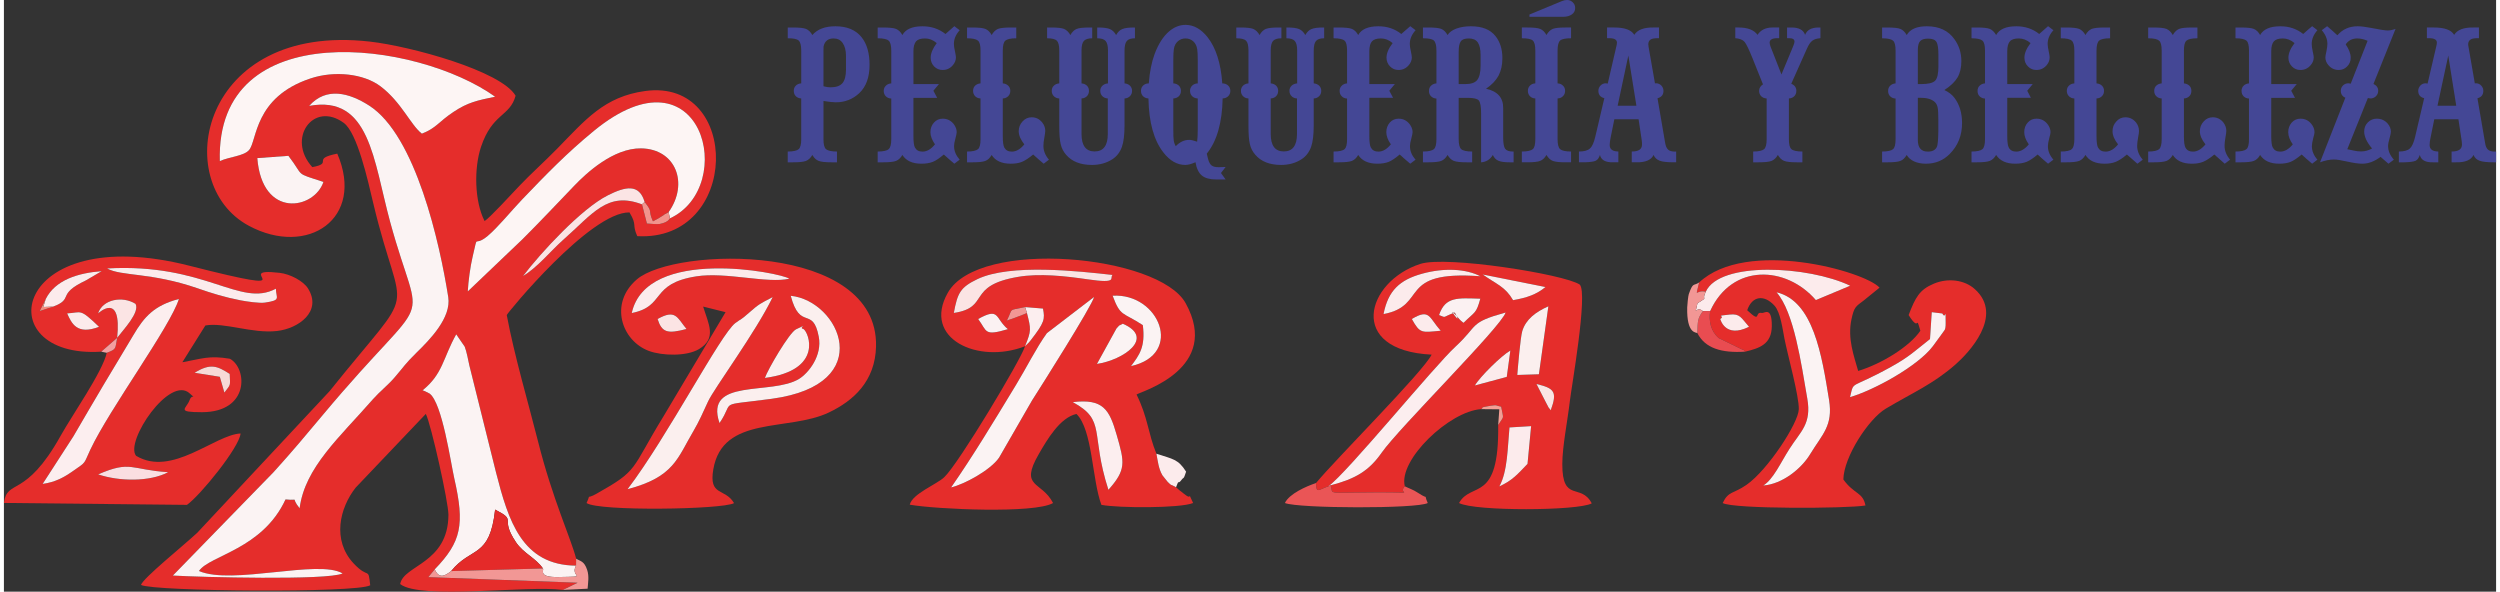 <?xml version="1.0" encoding="UTF-8"?>
<!DOCTYPE svg PUBLIC "-//W3C//DTD SVG 1.1//EN" "http://www.w3.org/Graphics/SVG/1.1/DTD/svg11.dtd">
<!-- Creator: CorelDRAW X8 -->
<svg xmlns="http://www.w3.org/2000/svg" xml:space="preserve" width="300px" height="71px" version="1.1" style="shape-rendering:geometricPrecision; text-rendering:geometricPrecision; image-rendering:optimizeQuality; fill-rule:evenodd; clip-rule:evenodd"
viewBox="0 0 28453 6755"
 xmlns:xlink="http://www.w3.org/1999/xlink">
 <rect x="0" y="0" width="28453" height="6755" fill="#333333" stroke="none"/>
 <defs>
  <style type="text/css">
   <![CDATA[
    .fil2 {fill:#FDF5F4}
    .fil4 {fill:#FCEEEF}
    .fil7 {fill:#FCEBEC}
    .fil9 {fill:#FBE4E4}
    .fil12 {fill:#FADEE1}
    .fil16 {fill:#F39FA1}
    .fil15 {fill:#F39E94}
    .fil8 {fill:#F29795}
    .fil14 {fill:#F2938C}
    .fil17 {fill:#F18E82}
    .fil6 {fill:#EA5556}
    .fil11 {fill:#E94C51}
    .fil0 {fill:#E52D2B}
    .fil5 {fill:#E42A29}
    .fil1 {fill:#FBF3F3}
    .fil10 {fill:#FBF1F2}
    .fil3 {fill:#FBEFEE}
    .fil13 {fill:#F7D9D7}
    .fil18 {fill:#444795;fill-rule:nonzero}
   ]]>
  </style>
 </defs>
 <g id="Capa_x0020_1">
  <path class="fil0" d="M3248 1779c189,245 60,187 400,298 -104,314 -700,426 -755,-272l355 -26zm4356 714c-10,9 -18,44 -117,64 -28,6 -117,-4 -146,-5l-56 -219c-396,-150 -556,102 -906,411 -128,113 -291,313 -452,407 205,-269 665,-768 966,-920 204,-103 361,-136 422,75 102,127 32,80 95,221l59 -32c8,-4 22,-13 29,-18 78,-45 -22,6 91,-55 233,-330 81,-722 -314,-728 -318,-4 -626,283 -762,425 -209,218 -385,405 -593,613l-624 595c6,-117 29,-286 56,-399 68,-284 1,-94 171,-234 115,-96 277,-295 391,-414 278,-290 512,-532 823,-787 1237,-1013 1649,638 867,1000zm-5675 4078l1150 -1181c211,-233 365,-417 558,-648 1288,-1542 1138,-868 772,-2211 -191,-702 -231,-1450 -924,-1322 196,-220 457,-149 684,-4 533,340 807,1573 904,2187 37,235 -211,487 -363,635 -136,134 -140,156 -252,285 -73,85 -173,164 -244,245 -378,433 -778,779 -838,1246 -115,-143 16,-82 -161,-101 -264,571 -867,638 -988,817 376,165 1366,-137 1640,28 -172,81 -1629,43 -1938,24zm536 -4732c-49,-1680 2252,-1373 3143,-735 -203,42 -312,65 -474,173 -175,116 -194,183 -362,249 -127,-97 -234,-361 -473,-541 -191,-144 -523,-181 -797,-90 -651,215 -609,714 -704,819 -60,68 -224,76 -333,125zm3916 4896l169 -82 -1705 -64 73 -88c306,-316 344,-514 224,-1039 -41,-180 -137,-858 -281,-968l-53 -27c-5,-3 -19,-6 -28,-11 232,-186 232,-367 384,-639l97 141c22,55 40,155 53,214l304 1220c141,552 296,1061 914,1066l1 -80c-53,-215 -269,-678 -434,-1335 -110,-437 -272,-984 -358,-1446 4,-21 951,-1178 1401,-1172 91,151 26,131 89,271 1176,66 1189,-1808 90,-1657 -467,64 -681,328 -1005,659 -148,151 -306,292 -429,422 -98,103 -337,364 -399,404 -116,-226 -122,-603 -41,-847 130,-388 328,-342 395,-584 -165,-284 -1201,-566 -1663,-618 -1936,-222 -2292,1616 -1382,2103 670,359 1329,-82 1009,-824 -307,61 -34,107 -285,154 -298,-327 13,-759 359,-505 155,114 274,652 337,918 333,1400 543,843 -499,2145l-1511 1617c-173,160 -616,516 -642,595 141,75 2462,95 2617,4 -24,-219 -13,-62 -189,-249 -249,-266 -160,-634 23,-866l801 -842c61,124 259,1011 258,1153 -3,557 -513,572 -551,790 232,183 1450,12 1857,67z"/>
  <path class="fil0" d="M12203 4591c349,-42 418,86 501,373 93,320 109,400 -94,628 -210,-653 -21,-792 -407,-1001zm276 -436l223 -405c55,-59 11,-18 72,-54 375,161 7,414 -295,459zm-1356 -513c249,-138 188,-11 339,116 -276,82 -234,26 -339,-116zm536 -136l204 17c23,119 21,155 -141,363 -5,7 -15,18 -20,24l-44 43c73,-180 69,-192 22,-379 -14,5 -73,30 -85,34l-95 35c-15,5 -33,11 -50,17 78,-149 2,-110 209,-154zm-845 2059c251,-361 474,-731 743,-1174 112,-183 230,-421 351,-588l539 -413c-32,115 -598,1008 -709,1182l-377 654c-98,141 -391,301 -547,339zm1844 -2189c530,-33 819,668 210,804 95,-128 166,-217 135,-468 -232,-152 -255,-93 -345,-336zm-1813 197c42,-229 75,-293 269,-386 376,-180 1159,-91 1544,-48 -41,32 73,103 -286,50 -253,-37 -551,-71 -799,-27 -589,102 -308,348 -728,411zm813 380c-45,151 -757,1339 -922,1495 -86,82 -365,189 -394,314 305,53 1426,104 1636,-19 -129,-253 -388,-170 -164,-557 95,-165 242,-418 431,-460 185,179 177,750 285,1038 194,37 895,40 1047,-21 -81,-168 14,-7 -109,-109 -8,-8 -39,-30 -45,-35l-41 -36c-77,-45 -39,-6 -96,-62 -6,-6 -60,-75 -60,-75 -44,-79 -50,-150 -68,-246 -98,-240 -95,-408 -227,-676 61,-38 971,-297 561,-1042 -303,-551 -2362,-747 -2716,-119 -296,524 348,819 882,610z"/>
  <path class="fil0" d="M1876 5391c-211,111 -557,107 -800,25 376,-163 367,-53 800,-25zm702 -1122c6,147 13,115 -61,213l-52 -180 -288 -46c184,-114 261,-76 401,13zm-1492 -538c-254,99 -315,-43 -364,-153 168,-9 138,-64 364,153zm-644 1794l351 -543c111,-194 221,-376 347,-592 110,-187 222,-366 335,-559 127,-217 242,-344 523,-418 -98,316 -793,1256 -1011,1720 -80,170 -40,135 -200,246 -103,72 -199,125 -345,146zm851 -1668c55,-537 -214,-280 -218,-279 53,-161 278,-203 428,-109 51,96 -136,291 -210,388zm-732 -356l-153 51 69 -137c109,-220 372,-299 639,-319l-181 106c-343,162 -128,207 -374,299zm2544 -205c3,111 64,131 -126,159 -63,9 -209,-13 -277,-26 -180,-35 -329,-81 -489,-137 -535,-185 -873,-136 -1035,-227 1125,-64 1518,451 1927,231zm-1994 719l182 -158c-25,124 0,127 -119,171 -46,214 -397,715 -525,945 -405,728 -612,487 -649,769l2090 22c154,-110 599,-658 612,-815 -295,14 -784,501 -1193,255 -132,-159 386,-931 615,-710 77,74 24,-6 -4,74 -36,100 -162,138 141,138 546,-1 519,-502 319,-610 -239,-41 -324,1 -543,40l263 -420c216,-39 534,95 818,63 246,-28 519,-224 353,-487 -51,-81 -199,-163 -324,-177 -602,-70 428,291 -1029,-81 -2038,-520 -2316,1065 -1007,981z"/>
  <path class="fil0" d="M17436 4865l-41 431c-113,117 -171,189 -322,257 96,-172 94,-448 116,-673l247 -15zm224 -181c-41,-56 -5,5 -60,-99l-103 -201c206,49 240,89 163,300zm-866 -283c56,-98 304,-342 405,-399l-41 301 -364 98zm484 -120c8,-96 35,-424 57,-501 41,-135 154,-219 298,-283l-108 776 -247 8zm-874 -505c-220,20 -235,36 -330,-134 206,-124 195,-16 330,134zm-19 -179c71,-214 215,-194 471,-187 -47,172 -58,144 -192,276 -26,-22 -26,-17 -68,-66 -163,-185 82,152 -31,-52 -151,55 -90,64 -180,29zm845 -170c-90,-154 -181,-177 -347,-293l717 143c-102,84 -209,122 -370,150zm-1479 159c52,-269 186,-391 440,-461 256,-71 504,-55 666,29 -962,-71 -588,333 -1106,432zm-771 1929c4,122 23,79 141,37 214,-152 1207,-1371 1454,-1597 263,-242 148,-271 570,-387 -55,168 -1213,1312 -1415,1600 -144,206 -296,298 -584,373 39,91 -59,88 309,82 797,-13 430,40 539,-71 -77,-299 506,-856 871,-881 39,-19 -35,-16 110,-39 81,-13 57,1 119,11 28,156 37,95 -34,209 12,902 -307,639 -447,891 181,96 1359,90 1515,4 -122,-237 -337,-2 -336,-449 0,-200 61,-500 86,-718 15,-140 210,-1235 113,-1331 -176,-118 -1524,-332 -1820,-236 -622,202 -842,988 129,1036 -95,194 -1091,1189 -1320,1466z"/>
  <path class="fil0" d="M8688 4315c31,-93 279,-520 357,-556 172,-78 13,-17 83,-3 60,35 235,470 -440,559zm-1225 -673c207,-116 222,-17 330,114 -217,58 -281,41 -330,-114zm1520 -265c554,55 1003,1012 -217,1176 -644,86 -413,10 -596,277 -178,-520 594,-312 908,-504 109,-67 267,-266 225,-482 -68,-356 -212,-60 -320,-467zm-1863 2208c456,-599 1065,-1776 1231,-1897 87,-64 46,-22 153,-115 112,-99 129,-107 273,-181 -191,397 -671,1045 -738,1192 -58,127 -103,228 -162,329 -189,319 -224,532 -757,672zm48 -2011c168,-766 1705,-461 1799,-392 -251,58 -724,-80 -1061,-27 -534,84 -346,341 -738,419zm1168 2170c-104,-177 -290,-73 -237,-385 106,-622 855,-428 1320,-650 279,-133 529,-356 538,-755 26,-1192 -2297,-1137 -2731,-764 -319,274 -174,699 136,816 156,58 434,63 573,-20 206,-124 111,-281 48,-486l256 64 -706 1185c-383,624 -279,613 -764,886 -136,77 -60,-14 -117,108 137,96 1551,75 1684,1z"/>
  <path class="fil0" d="M22131 3579c42,82 36,-99 38,109 1,89 -19,83 -29,104 -2,3 -114,156 -116,159 -173,230 -675,504 -947,583 49,-199 -12,-79 469,-346 206,-114 267,-178 444,-317l20 -307 121 15zm-2536 63c67,-41 -80,-32 110,-51 116,-12 128,36 219,140 -275,136 -327,-87 -329,-89zm643 -305c421,99 517,718 600,1231 47,293 -78,390 -216,617 -101,167 -318,342 -535,358 114,-71 195,-256 297,-416 129,-204 256,-286 205,-577 -70,-404 -151,-985 -351,-1213zm-884 -112c-43,201 -43,76 76,106 158,-351 1171,-297 1649,-69l-392 164c-341,-394 -957,-421 -1207,125 -17,110 5,229 98,309l274 133c5,-9 18,14 27,22 162,-39 303,-83 305,-292 2,-229 -86,-145 -112,-150 -95,-19 0,127 -169,-31 56,-165 193,-182 311,-53 70,76 94,276 114,376 35,180 168,657 164,808 -5,158 -354,692 -595,861 -157,109 -207,69 -274,209 125,70 1420,64 1630,28 -29,-154 -130,-126 -252,-297 4,-258 289,-693 485,-809 310,-184 541,-281 794,-503 145,-127 560,-557 222,-861 -116,-105 -303,-131 -467,-63 -168,70 -213,161 -289,359 134,212 75,-27 134,179 -121,179 -440,377 -710,459 -49,-172 -123,-371 -77,-588 31,-147 51,-148 141,-217l180 -146c-170,-188 -1519,-566 -2060,-59z"/>
  <path class="fil1" d="M3485 1209c693,-128 733,620 924,1322 366,1343 516,669 -772,2211 -193,231 -347,415 -558,648l-1150 1181c309,19 1766,57 1938,-24 -274,-165 -1264,137 -1640,-28 121,-179 724,-246 988,-817 177,19 46,-42 161,101 60,-467 460,-813 838,-1246 71,-81 171,-160 244,-245 112,-129 116,-151 252,-285 152,-148 400,-400 363,-635 -97,-614 -371,-1847 -904,-2187 -227,-145 -488,-216 -684,4z"/>
  <path class="fil2" d="M7589 2422l15 71c782,-362 370,-2013 -867,-1000 -311,255 -545,497 -823,787 -114,119 -276,318 -391,414 -170,140 -103,-50 -171,234 -27,113 -50,282 -56,399l624 -595c208,-208 384,-395 593,-613 136,-142 444,-429 762,-425 395,6 547,398 314,728z"/>
  <path class="fil2" d="M2465 1839c109,-49 273,-57 333,-125 95,-105 53,-604 704,-819 274,-91 606,-54 797,90 239,180 346,444 473,541 168,-66 187,-133 362,-249 162,-108 271,-131 474,-173 -891,-638 -3192,-945 -3143,735z"/>
  <path class="fil1" d="M4918 6501c48,101 103,86 188,19 229,-284 441,-141 502,-702 263,135 44,83 237,371 87,130 226,180 309,301 17,18 -65,104 183,98 357,-7 118,5 195,-130 -618,-5 -773,-514 -914,-1066l-304 -1220c-13,-59 -31,-159 -53,-214l-97 -141c-152,272 -152,453 -384,639 9,5 23,8 28,11l53 27c144,110 240,788 281,968 120,525 82,723 -224,1039z"/>
  <path class="fil3" d="M7120 5585c533,-140 568,-353 757,-672 59,-101 104,-202 162,-329 67,-147 547,-795 738,-1192 -144,74 -161,82 -273,181 -107,93 -66,51 -153,115 -166,121 -775,1298 -1231,1897z"/>
  <path class="fil1" d="M10814 5565c156,-38 449,-198 547,-339l377 -654c111,-174 677,-1067 709,-1182l-539 413c-121,167 -239,405 -351,588 -269,443 -492,813 -743,1174z"/>
  <path class="fil4" d="M442 5525c146,-21 242,-74 345,-146 160,-111 120,-76 200,-246 218,-464 913,-1404 1011,-1720 -281,74 -396,201 -523,418 -113,193 -225,372 -335,559 -126,216 -236,398 -347,592l-351 543z"/>
  <path class="fil1" d="M20238 3337c200,228 281,809 351,1213 51,291 -76,373 -205,577 -102,160 -183,345 -297,416 217,-16 434,-191 535,-358 138,-227 263,-324 216,-617 -83,-513 -179,-1132 -600,-1231z"/>
  <path class="fil4" d="M15121 5552l25 -11c288,-75 440,-167 584,-373 202,-288 1360,-1432 1415,-1600 -422,116 -307,145 -570,387 -247,226 -1240,1445 -1454,1597z"/>
  <path class="fil3" d="M8983 3377c108,407 252,111 320,467 42,216 -116,415 -225,482 -314,192 -1086,-16 -908,504 183,-267 -48,-191 596,-277 1220,-164 771,-1121 217,-1176z"/>
  <path class="fil5" d="M5106 6520l1048 -30c-83,-121 -222,-171 -309,-301 -193,-288 26,-236 -237,-371 -61,561 -273,418 -502,702z"/>
  <path class="fil6" d="M15994 5552c-109,111 258,58 -539,71 -368,6 -270,9 -309,-82l-25 11c-118,42 -137,85 -141,-37 -112,37 -306,123 -355,228 158,63 1510,67 1631,0 -55,-123 26,-26 -106,-113 -67,-44 -103,-51 -156,-78z"/>
  <path class="fil1" d="M2893 1805c55,698 651,586 755,272 -340,-111 -211,-53 -400,-298l-355 26z"/>
  <path class="fil7" d="M19430 3331c-57,112 45,43 -95,132 -37,176 -21,17 62,89l83 -1c250,-546 866,-519 1207,-125l392 -164c-478,-228 -1491,-282 -1649,69z"/>
  <path class="fil4" d="M12203 4591c386,209 197,348 407,1001 203,-228 187,-308 94,-628 -83,-287 -152,-415 -501,-373z"/>
  <path class="fil8" d="M6532 6458c-77,135 162,123 -195,130 -248,6 -166,-80 -183,-98l-1048 30c-85,67 -140,82 -188,-19l-73 88 1705 64 -169 82 283 -14c5,-69 19,-142 -5,-214 -34,-104 -78,-98 -126,-129l-1 80z"/>
  <path class="fil9" d="M10845 3573c420,-63 139,-309 728,-411 248,-44 546,-10 799,27 359,53 245,-18 286,-50 -385,-43 -1168,-132 -1544,48 -194,93 -227,157 -269,386z"/>
  <path class="fil7" d="M3105 3296c-409,220 -802,-295 -1927,-231 162,91 500,42 1035,227 160,56 309,102 489,137 68,13 214,35 277,26 190,-28 129,-48 126,-159z"/>
  <path class="fil7" d="M7168 3574c392,-78 204,-335 738,-419 337,-53 810,85 1061,27 -94,-69 -1631,-374 -1799,392z"/>
  <path class="fil3" d="M17278 4281l247 -8 108 -776c-144,64 -257,148 -298,283 -22,77 -49,405 -57,501z"/>
  <path class="fil1" d="M12658 3376c90,243 113,184 345,336 31,251 -40,340 -135,468 609,-136 320,-837 -210,-804z"/>
  <path class="fil10" d="M22010 3564l-20 307c-177,139 -238,203 -444,317 -481,267 -420,147 -469,346 272,-79 774,-353 947,-583 2,-3 114,-156 116,-159 10,-21 30,-15 29,-104 -2,-208 4,-27 -38,-109l-121 -15z"/>
  <path class="fil3" d="M8688 4315c675,-89 500,-524 440,-559 -70,-14 89,-75 -83,3 -78,36 -326,463 -357,556z"/>
  <path class="fil7" d="M17189 4880c-22,225 -20,501 -116,673 151,-68 209,-140 322,-257l41 -431 -247 15z"/>
  <path class="fil7" d="M15751 3586c518,-99 144,-503 1106,-432 -162,-84 -410,-100 -666,-29 -254,70 -388,192 -440,461z"/>
  <path class="fil9" d="M7285 2333l30 -27c-61,-211 -218,-178 -422,-75 -301,152 -761,651 -966,920 161,-94 324,-294 452,-407 350,-309 510,-561 906,-411z"/>
  <path class="fil1" d="M12479 4155c302,-45 670,-298 295,-459 -61,36 -17,-5 -72,54l-223 405z"/>
  <path class="fil11" d="M19334 3803c88,173 275,229 545,212 -9,-8 -22,-31 -27,-22l-274 -133c-93,-80 -115,-199 -98,-309l-83 1c-64,89 -58,114 -63,251z"/>
  <path class="fil7" d="M477 3415l-28 90 112 -4c246,-92 31,-137 374,-299l181 -106c-267,20 -530,99 -639,319z"/>
  <path class="fil4" d="M17230 3427c161,-28 268,-66 370,-150l-717 -143c166,116 257,139 347,293z"/>
  <path class="fil10" d="M16385 3597c90,35 29,26 180,-29 113,204 -132,-133 31,52 42,49 42,44 68,66 134,-132 145,-104 192,-276 -256,-7 -400,-27 -471,187z"/>
  <path class="fil9" d="M1293 3857c74,-97 261,-292 210,-388 -150,-94 -375,-52 -428,109 4,-1 273,-258 218,279z"/>
  <path class="fil12" d="M1876 5391c-433,-28 -424,-138 -800,25 243,82 589,86 800,-25z"/>
  <path class="fil7" d="M13382 5563c39,-106 15,-19 64,-86 24,-33 20,5 51,-92 -92,-145 -149,-142 -339,-205 18,96 24,167 68,246 0,0 54,69 60,75 57,56 19,17 96,62z"/>
  <path class="fil8" d="M19334 3803c5,-137 -1,-162 63,-251 -83,-72 -99,87 -62,-89 140,-89 38,-20 95,-132 -119,-30 -119,95 -76,-106 -66,44 -68,-8 -118,133 -7,19 -18,132 -18,152 -7,305 103,283 116,293z"/>
  <path class="fil7" d="M16794 4401l364 -98 41 -301c-101,57 -349,301 -405,399z"/>
  <path class="fil4" d="M11680 3574c47,187 51,199 -22,379l44 -43c5,-6 15,-17 20,-24 162,-208 164,-244 141,-363l-204 -17 21 68z"/>
  <path class="fil10" d="M11462 3758c-151,-127 -90,-254 -339,-116 105,142 63,198 339,116z"/>
  <path class="fil7" d="M1086 3731c-226,-217 -196,-162 -364,-153 49,110 110,252 364,153z"/>
  <path class="fil9" d="M7463 3642c49,155 113,172 330,114 -108,-131 -123,-230 -330,-114z"/>
  <path class="fil13" d="M2177 4256l288 46 52 180c74,-98 67,-66 61,-213 -140,-89 -217,-127 -401,-13z"/>
  <path class="fil7" d="M19595 3642c2,2 54,225 329,89 -91,-104 -103,-152 -219,-140 -190,19 -43,10 -110,51z"/>
  <path class="fil7" d="M16074 3642c95,170 110,154 330,134 -135,-150 -124,-258 -330,-134z"/>
  <path class="fil14" d="M7285 2333l56 219c29,1 118,11 146,5 99,-20 107,-55 117,-64l-15 -71c-113,61 -13,10 -91,55 -7,5 -21,14 -29,18l-59 32c-63,-141 7,-94 -95,-221l-30 27z"/>
  <path class="fil9" d="M17660 4684c77,-211 43,-251 -163,-300l103 201c55,104 19,43 60,99z"/>
  <path class="fil8" d="M11680 3574l-21 -68c-207,44 -131,5 -209,154 17,-6 35,-12 50,-17l95 -35c12,-4 71,-29 85,-34z"/>
  <path class="fil15" d="M17060 4852c71,-114 62,-53 34,-209 -62,-10 -38,-24 -119,-11 -145,23 -71,20 -110,39l208 2 -13 179z"/>
  <path class="fil16" d="M1111 4015l63 13c119,-44 94,-47 119,-171l-182 158z"/>
  <polygon class="fil17" points="561,3501 449,3505 477,3415 408,3552 "/>
  <g id="_2364548605088">
   <path class="fil18" d="M9103 1124c-25,-1 -46,-10 -62,-26 -16,-16 -23,-36 -23,-61 0,-24 7,-43 23,-59 16,-16 37,-25 62,-26l0 -375c0,-58 -10,-96 -29,-114 -20,-18 -61,-26 -125,-26l0 -123 63 0c69,0 117,5 146,16 28,12 52,35 72,70 58,-67 145,-100 263,-100 133,0 233,42 299,125 61,77 91,182 91,315 0,142 -39,250 -118,324 -74,69 -163,104 -267,104 -30,0 -77,-5 -141,-15l0 436c0,59 9,97 29,114 20,17 61,27 125,27l0 123 -63 0c-69,0 -118,-5 -146,-16 -29,-11 -53,-34 -72,-68 -20,34 -44,57 -72,68 -29,11 -77,16 -146,16l-63 0 0 -123c64,0 105,-10 125,-27 19,-17 29,-55 29,-114l0 -465zm254 -551l0 412c30,8 56,12 80,12 64,0 109,-16 136,-47 27,-31 41,-83 41,-157l0 -153c0,-64 -13,-113 -38,-149 -24,-35 -59,-52 -103,-52 -63,0 -102,30 -115,92 -1,16 -1,29 -1,42zm1393 -185c28,-26 62,-56 101,-89l61 46c-44,49 -66,101 -66,156 0,22 4,52 13,89 7,31 10,53 10,65 0,32 -11,61 -34,88 -30,37 -70,56 -118,56 -38,0 -71,-14 -97,-41 -26,-27 -39,-60 -39,-99 0,-50 23,-105 69,-167 -42,-36 -86,-53 -134,-53 -48,0 -82,11 -102,33 -19,23 -30,60 -30,113l0 375 291 0 -63 76 43 81 -271 0 0 439c0,65 6,107 17,128 17,31 45,47 86,47 51,0 99,-28 143,-83 -34,-49 -52,-96 -52,-139 0,-44 14,-80 41,-110 27,-30 60,-44 100,-44 50,0 91,20 124,60 23,30 35,62 35,94 0,13 -5,36 -14,70 -11,38 -16,68 -16,90 0,55 22,106 64,154l-61 46c-42,-35 -82,-70 -120,-105 -48,41 -90,70 -126,84 -36,14 -79,21 -129,21 -103,0 -176,-33 -218,-100 -20,34 -44,57 -72,68 -29,11 -78,16 -147,16l-63 0 0 -123c64,0 106,-10 125,-27 20,-17 30,-55 30,-114l0 -464c-26,-1 -47,-10 -62,-26 -16,-16 -24,-36 -24,-61 0,-24 8,-44 24,-59 15,-16 36,-25 62,-27l0 -375c0,-58 -10,-96 -30,-113 -19,-17 -61,-27 -125,-27l0 -123 63 0c69,0 118,5 147,16 28,12 52,35 72,70 37,-67 113,-100 230,-100 100,0 187,29 262,88zm900 1260c-42,-53 -64,-103 -64,-150 0,-43 15,-81 44,-112 29,-32 64,-47 104,-47 49,0 89,20 121,60 23,29 34,61 34,96 0,14 -4,39 -10,74 -8,40 -11,72 -11,96 0,56 21,109 63,158l-60 46c-44,-37 -84,-72 -120,-105 -49,41 -91,68 -126,83 -36,15 -79,22 -129,22 -104,0 -177,-33 -219,-100 -19,34 -43,57 -72,68 -28,11 -77,16 -146,16l-63 0 0 -123c64,0 105,-10 125,-27 20,-17 29,-55 29,-114l0 -465c-25,-1 -46,-10 -62,-26 -15,-16 -23,-36 -23,-61 0,-24 8,-43 23,-59 16,-15 37,-24 62,-26l0 -375c0,-58 -9,-96 -29,-113 -20,-17 -61,-27 -125,-27l0 -123 63 0c69,0 118,5 146,16 29,12 53,35 72,70 20,-35 44,-58 72,-70 29,-11 77,-16 146,-16l63 0 0 123c-63,0 -105,10 -125,27 -19,17 -29,55 -29,113l0 375c26,2 46,11 62,26 16,16 24,35 24,59 0,25 -8,45 -24,61 -16,16 -36,25 -62,26l0 432c0,64 6,107 17,128 17,31 45,47 86,47 51,0 98,-28 143,-83zm1144 -696c26,2 46,11 62,26 16,16 24,35 24,59 0,25 -8,45 -24,61 -16,16 -36,25 -62,26l0 305c0,109 -10,192 -30,248 -22,61 -58,108 -109,141 -66,43 -144,65 -234,65 -130,0 -228,-39 -294,-116 -31,-36 -52,-76 -62,-122 -11,-45 -16,-114 -16,-209l0 -312c-26,-1 -46,-10 -62,-26 -16,-16 -24,-36 -24,-61 0,-24 8,-43 24,-59 16,-15 36,-24 62,-26l0 -375c0,-56 -9,-93 -27,-112 -18,-18 -55,-28 -112,-28l0 -123 48 0c69,0 117,5 145,16 29,12 52,35 73,70 19,-35 43,-58 72,-70 28,-11 77,-16 146,-16l31 0 0 123c-46,0 -78,11 -96,31 -17,20 -26,56 -26,109l0 375c25,2 46,11 62,26 15,16 23,35 23,59 0,25 -8,45 -23,61 -16,16 -37,25 -62,26l0 406c0,132 50,199 149,199 101,0 151,-67 151,-199l0 -406c-25,-1 -46,-10 -62,-26 -16,-16 -24,-37 -24,-61 0,-24 8,-43 25,-59 16,-15 37,-24 63,-26l0 -375c0,-53 -9,-89 -27,-109 -17,-20 -49,-31 -96,-31l0 -123 12 0c61,0 105,6 133,18 28,11 51,34 71,68 19,-34 42,-57 70,-68 28,-12 72,-18 132,-18l13 0 0 123c-46,0 -76,11 -93,31 -17,20 -26,56 -26,109l0 375zm939 802l14 59c10,37 23,62 41,76 17,13 44,20 82,20l54 -2c5,0 13,0 24,0l-53 68 53 74 -107 0c-73,0 -128,-15 -164,-45 -37,-31 -61,-81 -73,-152 -46,21 -85,31 -117,31 -92,0 -175,-47 -249,-142 -109,-139 -166,-344 -171,-617 -25,-1 -46,-10 -62,-26 -16,-16 -23,-36 -23,-61 0,-25 8,-45 24,-60 17,-16 38,-25 65,-25 10,-131 32,-242 66,-334 43,-115 98,-202 166,-260 58,-49 120,-74 187,-74 94,0 178,47 253,142 94,120 151,296 167,526 28,0 50,9 67,25 16,15 25,35 25,60 0,25 -8,45 -24,61 -16,16 -38,25 -64,26 -2,137 -19,258 -49,365 -30,106 -75,195 -132,265zm-110 -136c5,-36 7,-84 7,-142l0 -352c-27,-1 -48,-10 -64,-26 -16,-16 -24,-36 -24,-61 0,-24 8,-43 24,-59 16,-16 37,-25 64,-26l0 -260c0,-64 -2,-107 -6,-130 -6,-38 -21,-68 -45,-90 -25,-22 -54,-33 -89,-33 -34,0 -63,11 -88,33 -24,22 -40,52 -45,90 -4,23 -6,66 -6,130l0 260c26,1 47,10 64,26 15,16 23,35 23,59 0,25 -8,45 -23,61 -17,16 -38,25 -64,26l0 352c0,62 1,105 5,128 3,23 11,45 23,65 46,-48 97,-72 152,-72 22,0 46,5 74,15 8,3 15,5 18,6zm1331 -666c26,2 46,11 62,26 16,16 24,35 24,59 0,25 -8,45 -24,61 -16,16 -36,25 -62,26l0 305c0,109 -10,192 -30,248 -22,61 -58,108 -109,141 -66,43 -144,65 -234,65 -130,0 -228,-39 -294,-116 -31,-36 -52,-76 -62,-122 -11,-45 -16,-114 -16,-209l0 -312c-26,-1 -46,-10 -62,-26 -16,-16 -24,-36 -24,-61 0,-24 8,-43 24,-59 16,-15 36,-24 62,-26l0 -375c0,-56 -9,-93 -27,-112 -18,-18 -55,-28 -112,-28l0 -123 48 0c69,0 117,5 145,16 29,12 52,35 73,70 19,-35 43,-58 72,-70 28,-11 77,-16 146,-16l31 0 0 123c-46,0 -78,11 -96,31 -17,20 -26,56 -26,109l0 375c25,2 46,11 62,26 15,16 23,35 23,59 0,25 -8,45 -23,61 -16,16 -37,25 -62,26l0 406c0,132 50,199 149,199 101,0 151,-67 151,-199l0 -406c-25,-1 -46,-10 -62,-26 -16,-16 -24,-37 -24,-61 0,-24 8,-43 25,-59 16,-15 37,-24 63,-26l0 -375c0,-53 -9,-89 -27,-109 -17,-20 -49,-31 -96,-31l0 -123 12 0c61,0 105,6 133,18 28,11 51,34 71,68 19,-34 42,-57 70,-68 28,-12 72,-18 132,-18l13 0 0 123c-46,0 -76,11 -93,31 -17,20 -26,56 -26,109l0 375zm1000 -564c29,-26 63,-56 102,-89l61 46c-44,49 -66,101 -66,156 0,22 4,52 13,89 6,31 10,53 10,65 0,32 -11,61 -34,88 -31,37 -70,56 -118,56 -38,0 -71,-14 -97,-41 -26,-27 -40,-60 -40,-99 0,-50 23,-105 70,-167 -42,-36 -86,-53 -134,-53 -48,0 -82,11 -102,33 -20,23 -30,60 -30,113l0 375 291 0 -63 76 43 81 -271 0 0 439c0,65 6,107 17,128 17,31 45,47 86,47 51,0 98,-28 143,-83 -35,-49 -52,-96 -52,-139 0,-44 14,-80 40,-110 27,-30 61,-44 100,-44 51,0 92,20 124,60 24,30 36,62 36,94 0,13 -5,36 -14,70 -11,38 -16,68 -16,90 0,55 21,106 64,154l-61 46c-42,-35 -82,-70 -120,-105 -49,41 -91,70 -126,84 -36,14 -79,21 -129,21 -103,0 -176,-33 -219,-100 -19,34 -43,57 -72,68 -28,11 -77,16 -146,16l-63 0 0 -123c64,0 106,-10 125,-27 20,-17 29,-55 29,-114l0 -464c-25,-1 -46,-10 -61,-26 -16,-16 -24,-36 -24,-61 0,-24 8,-44 24,-59 15,-16 36,-25 61,-27l0 -375c0,-58 -9,-96 -29,-113 -19,-17 -61,-27 -125,-27l0 -123 63 0c69,0 118,5 146,16 29,12 53,35 72,70 37,-67 114,-100 231,-100 100,0 187,29 261,88zm401 737c-25,-1 -46,-10 -62,-26 -16,-16 -23,-36 -23,-61 0,-24 7,-44 23,-59 16,-16 37,-25 62,-27l0 -375c0,-58 -10,-96 -29,-114 -20,-18 -61,-26 -125,-26l0 -123 63 0c69,0 118,5 146,16 29,12 52,35 72,70 20,-32 54,-56 101,-74 47,-17 103,-26 166,-26 127,0 221,37 280,112 52,65 79,149 79,251 0,79 -15,145 -44,201 -30,55 -77,105 -143,149 133,29 198,104 196,222l0 334c0,64 7,107 22,129 15,21 45,32 88,32 1,0 4,0 9,0l0 123 -46 0c-58,0 -101,-6 -128,-18 -28,-12 -49,-34 -63,-66 -30,51 -75,80 -134,84l0 -558c0,-78 -9,-127 -26,-148 -17,-20 -60,-30 -128,-30l-102 0 0 472c0,59 10,97 29,114 19,17 61,27 125,27l0 123 -63 0c-69,0 -117,-5 -146,-16 -29,-11 -52,-34 -72,-68 -20,34 -43,57 -72,68 -28,11 -77,16 -146,16l-63 0 0 -123c64,0 105,-10 125,-27 19,-17 29,-55 29,-114l0 -464zm254 -165l77 0c64,0 109,-15 134,-46 25,-31 39,-85 39,-161l0 -125c0,-66 -11,-114 -32,-144 -21,-30 -55,-45 -100,-45 -46,0 -77,10 -93,32 -17,22 -25,62 -25,121l0 368zm875 164c-25,-1 -46,-10 -62,-26 -15,-16 -23,-36 -23,-61 0,-24 8,-43 23,-59 16,-16 37,-25 62,-26l0 -375c0,-58 -9,-96 -29,-114 -20,-18 -61,-26 -125,-26l0 -123 63 0c69,0 118,5 146,16 29,12 53,35 72,70 20,-35 44,-58 72,-70 29,-11 77,-16 146,-16l63 0 0 123c-63,0 -105,8 -125,26 -19,18 -29,56 -29,114l0 375c26,1 46,10 62,26 16,16 24,35 24,59 0,25 -8,45 -24,61 -16,16 -36,25 -62,26l0 465c0,59 10,97 29,114 20,17 62,27 125,27l0 123 -63 0c-69,0 -117,-5 -146,-16 -28,-11 -52,-34 -72,-68 -19,34 -43,57 -72,68 -28,11 -77,16 -146,16l-63 0 0 -123c64,0 105,-10 125,-27 20,-17 29,-55 29,-114l0 -465zm-67 -958l372 -154c20,-8 38,-12 57,-12 26,0 48,9 66,27 18,17 27,39 27,64 0,31 -12,55 -37,73 -25,18 -58,28 -102,28l-383 0 0 -26zm855 955c-45,-11 -68,-39 -68,-84 0,-23 8,-43 25,-61 17,-17 37,-25 60,-25 6,0 13,1 22,3l98 -424c5,-18 7,-33 7,-44 0,-33 -30,-50 -89,-50l-24 0 0 -122 82 0c120,0 196,28 229,84 36,-58 110,-86 222,-84l60 0 0 122 -13 0c-40,0 -67,5 -82,15 -18,12 -27,30 -27,54 0,6 1,16 3,30l73 417c4,-1 9,-1 12,-1 24,0 43,8 60,25 17,18 25,38 25,61 0,45 -23,73 -68,85l87 508c6,38 18,64 35,79 16,15 43,22 80,22 3,-1 7,-1 11,-1l0 123 -30 0c-73,0 -126,-6 -158,-18 -33,-12 -56,-34 -70,-66 -27,58 -92,86 -196,84l-53 0 0 -123c78,0 117,-26 117,-79 0,-20 -1,-38 -4,-56l-35 -233 -277 0 -42 208c-7,36 -11,64 -11,85 0,49 33,74 99,75l0 123 -61 0c-86,2 -136,-26 -149,-84 -11,34 -27,56 -48,66 -20,10 -62,16 -125,18l-67 0 0 -123c60,0 102,-12 126,-35 25,-22 45,-67 61,-135l103 -439zm366 86l-92 -573 -122 573 214 0zm1487 -83c-26,-1 -47,-10 -63,-26 -15,-16 -23,-36 -23,-61 0,-30 15,-55 44,-74l-121 -302c-40,-99 -70,-161 -90,-184 -21,-23 -55,-37 -105,-41l0 -122 37 0c104,0 177,28 217,84 35,-55 91,-83 168,-84l79 0 0 122 -21 0c-58,0 -88,17 -88,51 0,11 4,26 10,44l125 319 132 -318c12,-28 17,-47 17,-56 0,-27 -20,-40 -61,-40l-24 0 0 -122 47 0c86,-1 140,27 159,84 21,-55 71,-83 152,-84l23 0 0 122c-40,3 -70,12 -93,29 -22,17 -42,47 -61,90l-179 401c39,17 58,44 58,81 0,25 -8,45 -23,61 -16,16 -37,25 -62,26l0 465c0,59 9,97 29,114 19,17 61,27 125,27l0 123 -63 0c-68,0 -117,-5 -145,-16 -29,-11 -52,-34 -72,-68 -19,34 -44,57 -72,68 -29,11 -78,16 -147,16l-63 0 0 -123c63,0 105,-10 125,-27 19,-17 29,-55 29,-114l0 -465zm1599 -724c39,-67 115,-100 230,-100 140,0 245,49 315,148 53,73 79,156 79,249 0,75 -14,137 -44,188 -30,50 -80,98 -150,143 51,24 89,54 115,89 58,77 87,173 87,288 0,141 -47,259 -142,354 -73,73 -163,110 -271,110 -51,0 -96,-9 -134,-26 -39,-18 -67,-43 -85,-74 -20,34 -43,57 -72,68 -28,11 -77,16 -146,16l-63 0 0 -123c64,0 105,-10 125,-27 20,-17 29,-55 29,-114l0 -464c-25,-1 -46,-10 -62,-26 -16,-16 -23,-36 -23,-61 0,-24 7,-44 23,-59 16,-16 37,-25 62,-27l0 -375c0,-58 -9,-96 -29,-113 -20,-17 -61,-27 -125,-27l0 -123 63 0c69,0 118,5 146,16 29,12 52,35 72,70zm127 717l0 481c0,89 38,133 114,133 58,0 94,-22 107,-64 7,-25 12,-80 13,-165l0 -137c0,-64 -2,-109 -7,-134 -5,-26 -14,-46 -29,-62 -35,-35 -89,-52 -162,-52l-36 0zm0 -157l39 0c81,0 134,-13 159,-39 25,-26 37,-81 37,-164l0 -130c0,-75 -7,-125 -23,-149 -15,-25 -47,-37 -95,-37 -44,0 -74,10 -91,29 -18,20 -26,54 -26,103l0 387zm1386 -572c28,-26 62,-56 101,-89l61 46c-44,49 -66,101 -66,156 0,22 5,52 13,89 7,31 10,53 10,65 0,32 -11,61 -33,88 -31,37 -71,56 -119,56 -38,0 -70,-14 -96,-41 -27,-27 -40,-60 -40,-99 0,-50 23,-105 70,-167 -42,-36 -87,-53 -134,-53 -48,0 -83,11 -102,33 -20,23 -30,60 -30,113l0 375 291 0 -63 76 42 81 -270 0 0 439c0,65 6,107 17,128 16,31 45,47 85,47 51,0 99,-28 144,-83 -35,-49 -52,-96 -52,-139 0,-44 13,-80 40,-110 27,-30 60,-44 100,-44 50,0 92,20 124,60 24,30 36,62 36,94 0,13 -5,36 -15,70 -10,38 -15,68 -15,90 0,55 21,106 63,154l-61 46c-42,-35 -82,-70 -119,-105 -49,41 -91,70 -127,84 -36,14 -78,21 -129,21 -102,0 -175,-33 -218,-100 -20,34 -44,57 -72,68 -29,11 -77,16 -146,16l-63 0 0 -123c64,0 105,-10 125,-27 19,-17 29,-55 29,-114l0 -464c-25,-1 -46,-10 -62,-26 -16,-16 -23,-36 -23,-61 0,-24 7,-44 23,-59 16,-16 37,-25 62,-27l0 -375c0,-58 -10,-96 -29,-113 -20,-17 -61,-27 -125,-27l0 -123 63 0c69,0 117,5 146,16 28,12 52,35 72,70 37,-67 114,-100 231,-100 100,0 187,29 261,88z"/>
   <path class="fil18" d="M24137 1648c-42,-53 -63,-103 -63,-150 0,-43 14,-81 44,-112 28,-32 63,-47 103,-47 49,0 89,20 122,60 22,29 33,61 33,96 0,14 -3,39 -10,74 -7,40 -11,72 -11,96 0,56 21,109 64,158l-61 46c-43,-37 -83,-72 -120,-105 -48,41 -90,68 -126,83 -36,15 -79,22 -129,22 -103,0 -177,-33 -218,-100 -20,34 -44,57 -72,68 -29,11 -78,16 -147,16l-63 0 0 -123c64,0 106,-10 125,-27 20,-17 30,-55 30,-114l0 -465c-26,-1 -47,-10 -62,-26 -16,-16 -24,-36 -24,-61 0,-24 8,-43 24,-59 15,-15 36,-24 62,-26l0 -375c0,-58 -10,-96 -30,-113 -19,-17 -61,-27 -125,-27l0 -123 63 0c69,0 118,5 147,16 28,12 52,35 72,70 19,-35 43,-58 71,-70 29,-11 78,-16 147,-16l63 0 0 123c-64,0 -106,10 -125,27 -20,17 -30,55 -30,113l0 375c26,2 47,11 62,26 16,16 24,35 24,59 0,25 -8,45 -24,61 -15,16 -36,25 -62,26l0 432c0,64 6,107 17,128 17,31 45,47 86,47 51,0 99,-28 143,-83zm998 0c-43,-53 -64,-103 -64,-150 0,-43 15,-81 44,-112 29,-32 63,-47 104,-47 48,0 89,20 121,60 22,29 33,61 33,96 0,14 -3,39 -10,74 -7,40 -10,72 -10,96 0,56 21,109 63,158l-61 46c-43,-37 -83,-72 -119,-105 -49,41 -91,68 -127,83 -36,15 -78,22 -129,22 -103,0 -176,-33 -218,-100 -20,34 -44,57 -72,68 -29,11 -77,16 -146,16l-63 0 0 -123c64,0 105,-10 125,-27 19,-17 29,-55 29,-114l0 -465c-25,-1 -46,-10 -62,-26 -16,-16 -23,-36 -23,-61 0,-24 7,-43 23,-59 16,-15 37,-24 62,-26l0 -375c0,-58 -10,-96 -29,-113 -20,-17 -61,-27 -125,-27l0 -123 63 0c69,0 117,5 146,16 28,12 52,35 72,70 20,-35 43,-58 72,-70 28,-11 77,-16 146,-16l63 0 0 123c-64,0 -105,10 -125,27 -20,17 -29,55 -29,113l0 375c25,2 46,11 62,26 16,16 23,35 23,59 0,25 -7,45 -23,61 -16,16 -37,25 -62,26l0 432c0,64 6,107 17,128 16,31 45,47 85,47 51,0 99,-28 144,-83zm1116 -1260c29,-26 62,-56 102,-89l60 46c-43,49 -65,101 -65,156 0,22 4,52 12,89 7,31 11,53 11,65 0,32 -11,61 -34,88 -31,37 -70,56 -119,56 -38,0 -70,-14 -96,-41 -27,-27 -40,-60 -40,-99 0,-50 23,-105 70,-167 -42,-36 -87,-53 -134,-53 -48,0 -82,11 -102,33 -20,23 -30,60 -30,113l0 375 291 0 -63 76 43 81 -271 0 0 439c0,65 6,107 17,128 17,31 45,47 86,47 51,0 98,-28 143,-83 -35,-49 -52,-96 -52,-139 0,-44 14,-80 40,-110 27,-30 61,-44 100,-44 51,0 92,20 124,60 24,30 36,62 36,94 0,13 -5,36 -15,70 -10,38 -15,68 -15,90 0,55 21,106 63,154l-60 46c-42,-35 -82,-70 -120,-105 -49,41 -91,70 -126,84 -36,14 -79,21 -129,21 -103,0 -176,-33 -219,-100 -19,34 -43,57 -72,68 -28,11 -77,16 -146,16l-63 0 0 -123c64,0 105,-10 125,-27 20,-17 29,-55 29,-114l0 -464c-25,-1 -46,-10 -62,-26 -15,-16 -23,-36 -23,-61 0,-24 8,-44 23,-59 16,-16 37,-25 62,-27l0 -375c0,-58 -9,-96 -29,-113 -20,-17 -61,-27 -125,-27l0 -123 63 0c69,0 118,5 146,16 29,12 53,35 72,70 37,-67 114,-100 231,-100 100,0 187,29 261,88zm786 1307c-60,-71 -90,-136 -90,-194 0,-41 14,-76 42,-104 28,-28 62,-42 102,-42 51,0 93,19 126,58 23,28 35,58 35,90 0,14 -5,38 -14,71 -12,39 -18,70 -18,93 0,55 22,107 66,156l-62 46c-34,-29 -64,-55 -90,-78 -69,52 -139,78 -208,78 -42,0 -100,-8 -176,-25 -65,-15 -115,-23 -149,-23 -48,0 -101,11 -158,32l289 -737c-35,-16 -52,-43 -52,-79 0,-23 8,-44 25,-61 17,-17 38,-25 62,-25 7,0 16,2 26,5l193 -490c-41,-18 -80,-27 -117,-27 -58,0 -102,22 -133,68 38,56 57,106 57,152 0,39 -13,72 -40,99 -26,27 -58,41 -96,41 -49,0 -88,-19 -119,-56 -23,-27 -34,-56 -34,-88 0,-12 4,-34 11,-65 8,-37 12,-67 12,-89 0,-54 -21,-106 -64,-156l61 -46c45,38 83,72 117,104 59,-69 137,-103 231,-103 42,0 93,7 155,19 99,20 162,29 189,29 26,0 55,-6 89,-18l-252 628c36,18 54,44 54,79 0,24 -9,45 -26,62 -17,16 -37,25 -61,25 -8,0 -18,-2 -31,-5l-235 585c11,2 38,7 83,17 22,5 47,8 75,8 44,0 86,-12 125,-34zm595 -574c-45,-11 -68,-39 -68,-84 0,-23 9,-43 25,-61 17,-17 37,-25 61,-25 5,0 12,1 21,3l99 -424c4,-18 7,-33 7,-44 0,-33 -30,-50 -90,-50l-24 0 0 -122 82 0c120,0 196,28 229,84 36,-58 110,-86 222,-84l61 0 0 122 -14 0c-40,0 -67,5 -81,15 -18,12 -28,30 -28,54 0,6 1,16 4,30l72 417c5,-1 9,-1 13,-1 23,0 42,8 59,25 17,18 25,38 25,61 0,45 -22,73 -67,85l87 508c5,38 17,64 34,79 17,15 44,22 81,22 2,-1 6,-1 11,-1l0 123 -31 0c-73,0 -125,-6 -158,-18 -33,-12 -56,-34 -69,-66 -28,58 -93,86 -197,84l-53 0 0 -123c79,0 118,-26 118,-79 0,-20 -2,-38 -5,-56l-35 -233 -276 0 -42 208c-8,36 -11,64 -11,85 0,49 33,74 99,75l0 123 -62 0c-86,2 -135,-26 -149,-84 -11,34 -27,56 -47,66 -21,10 -62,16 -126,18l-66 0 0 -123c59,0 101,-12 126,-35 24,-22 44,-67 60,-135l103 -439zm366 86l-91 -573 -123 573 214 0z"/>
  </g>
 </g>
</svg>
